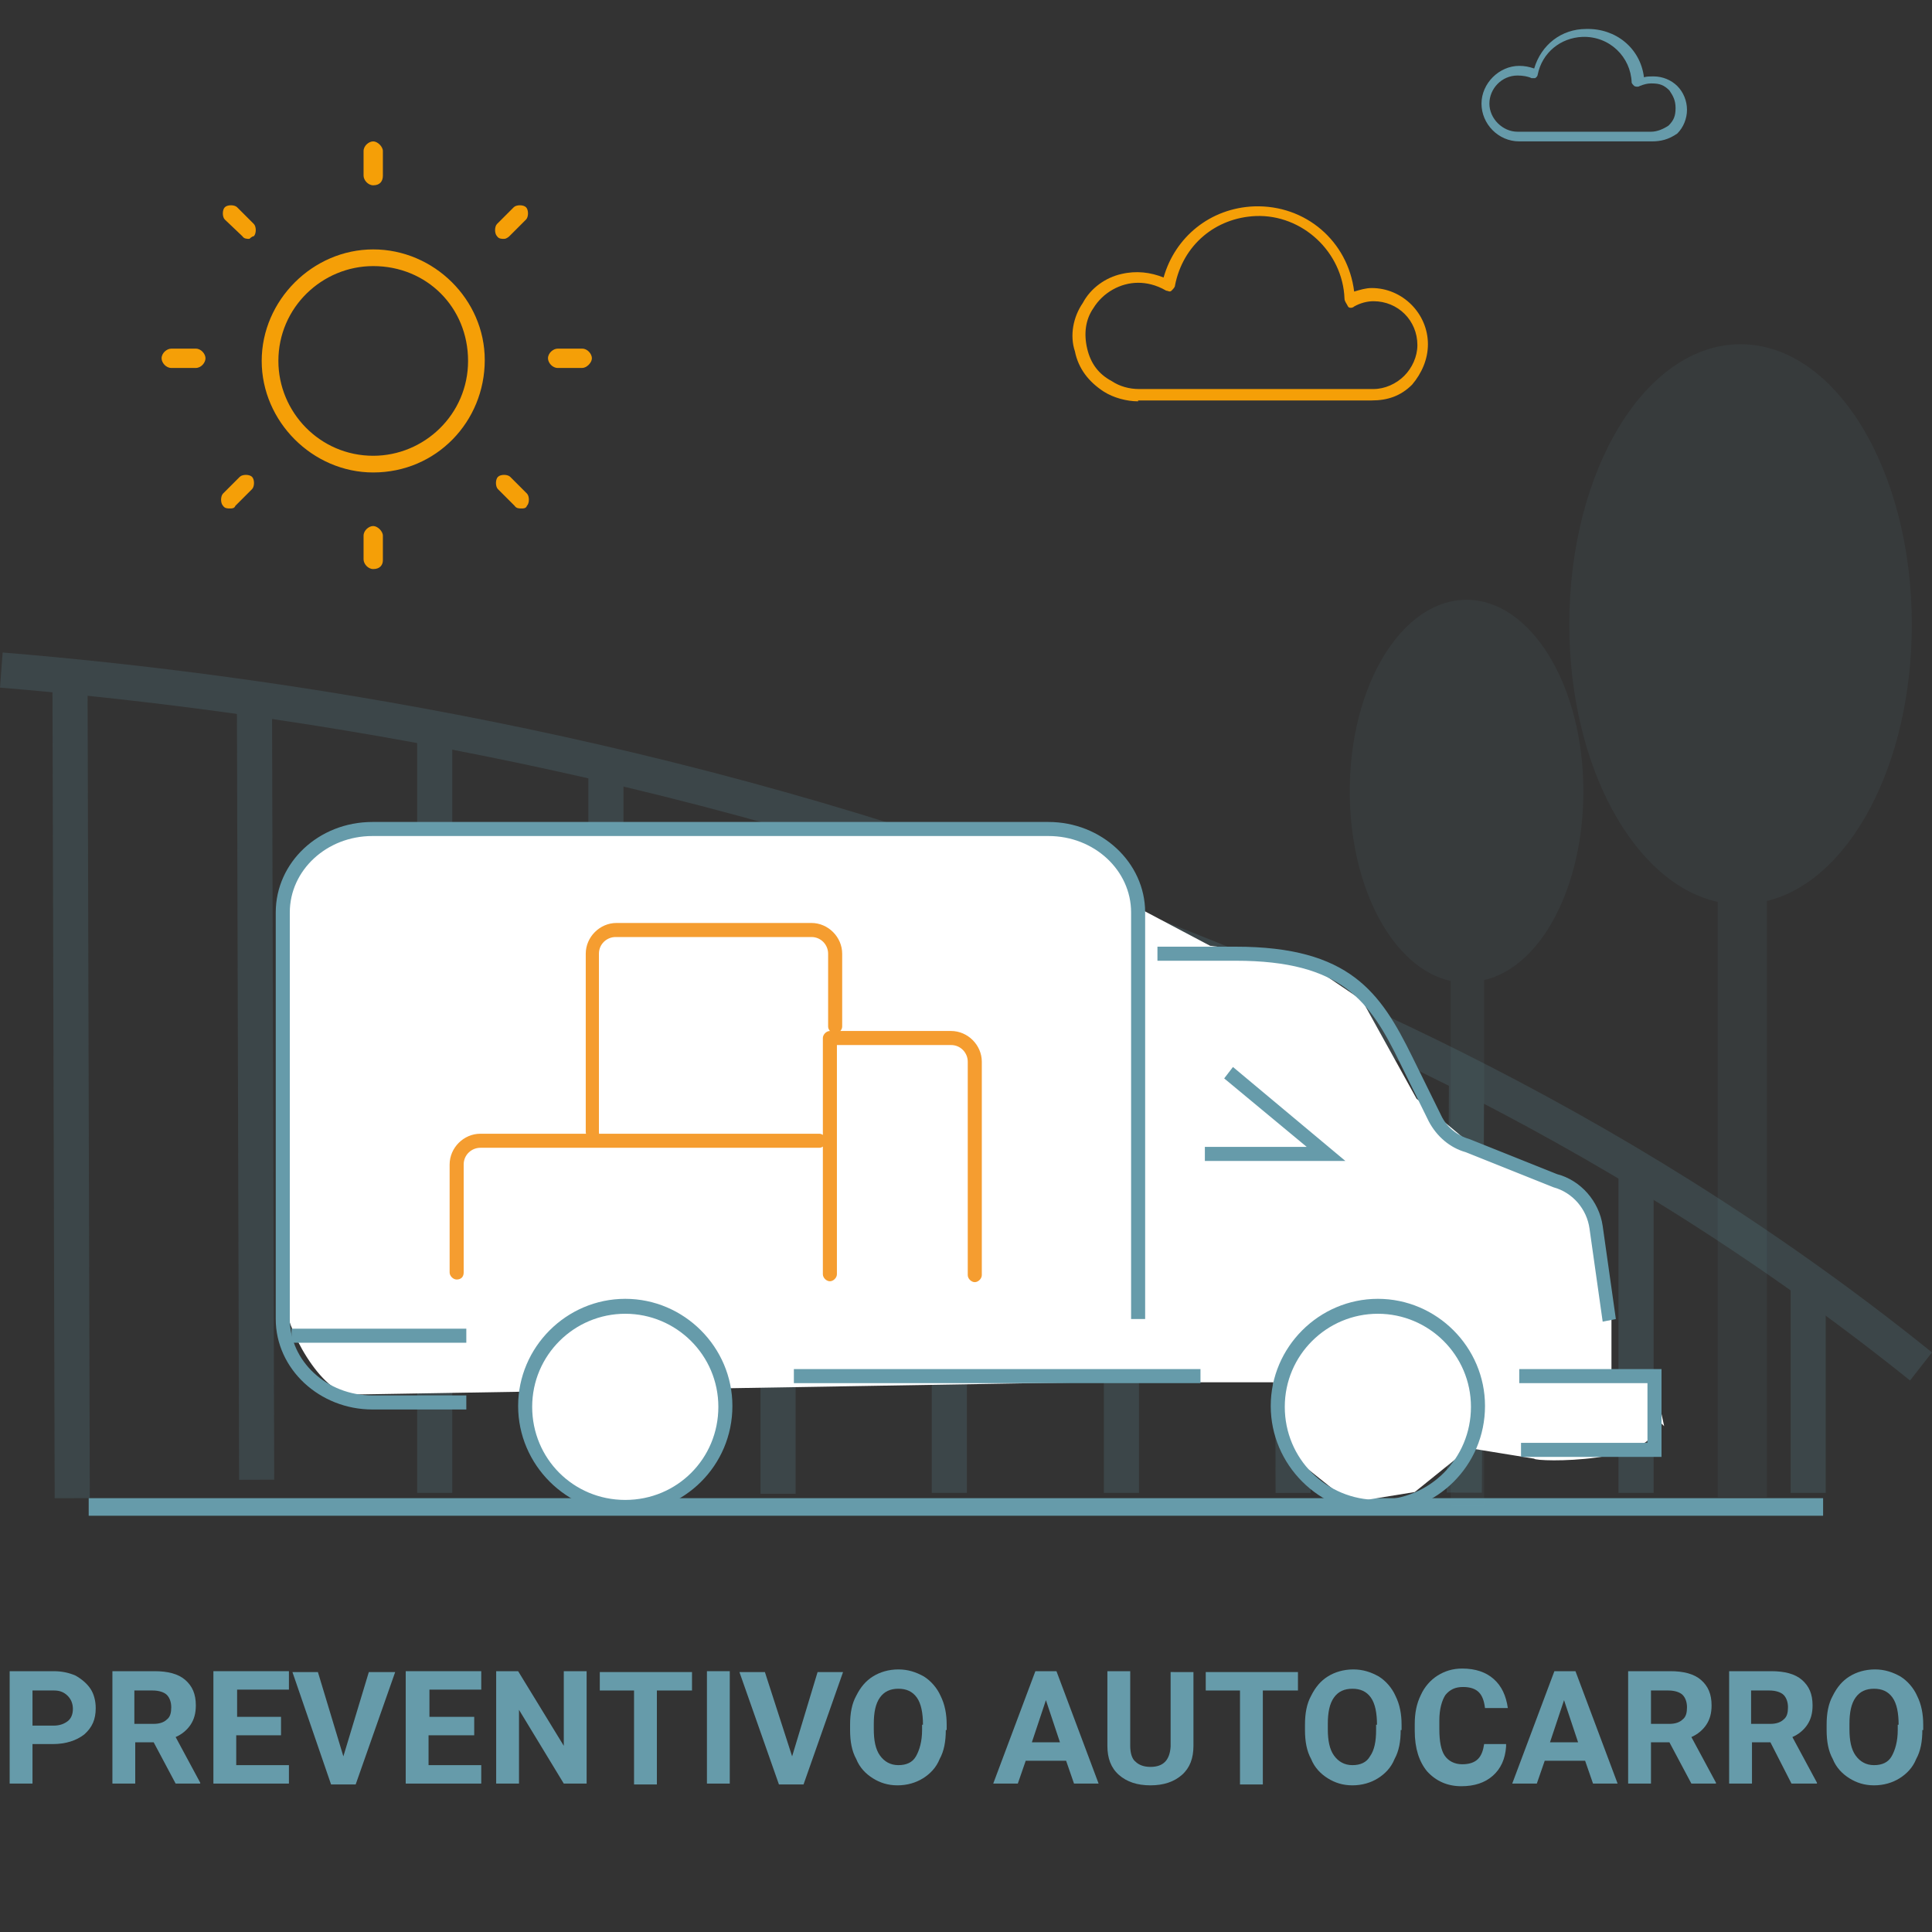 <?xml version="1.0" encoding="utf-8"?>
<!-- Generator: Adobe Illustrator 25.1.0, SVG Export Plug-In . SVG Version: 6.00 Build 0)  -->
<svg version="1.1" id="Livello_1" xmlns="http://www.w3.org/2000/svg" xmlns:xlink="http://www.w3.org/1999/xlink" x="0px" y="0px"
	 viewBox="0 0 220 220" style="enable-background:new 0 0 220 220;" xml:space="preserve">
<rect x="0" y="0" width="220" height="220" fill="#333333" stroke="none"/>
<style type="text/css">
	.st0{fill:#669BAA;}
	.st1{fill:#F59F07;}
	.st2{opacity:0.18;}
	.st3{opacity:8.000000e-02;}
	.st4{fill-rule:evenodd;clip-rule:evenodd;fill:#669BAA;}
	.st5{fill:#FFFFFF;}
	.st6{fill:#F59D30;}
</style>
<g>
	<path class="st0" d="M3.7,198.6v4.5H1.1v-12.8h5c1,0,1.8,0.2,2.5,0.5c0.7,0.4,1.3,0.9,1.7,1.5c0.4,0.6,0.6,1.4,0.6,2.2
		c0,1.3-0.4,2.2-1.3,3c-0.9,0.7-2.1,1.1-3.6,1.1H3.7z M3.7,196.5h2.4c0.7,0,1.2-0.2,1.6-0.5c0.4-0.3,0.6-0.8,0.6-1.4
		c0-0.6-0.2-1.1-0.6-1.5s-0.9-0.6-1.5-0.6H3.7V196.5z"/>
	<path class="st0" d="M17.5,198.4h-2.1v4.7h-2.6v-12.8h4.8c1.5,0,2.7,0.3,3.5,1c0.8,0.7,1.2,1.6,1.2,2.9c0,0.9-0.2,1.6-0.6,2.2
		c-0.4,0.6-1,1.1-1.7,1.4l2.8,5.2v0.1h-2.8L17.5,198.4z M15.4,196.3h2.1c0.7,0,1.2-0.2,1.5-0.5c0.4-0.3,0.5-0.8,0.5-1.4
		c0-0.6-0.2-1.1-0.5-1.4c-0.3-0.3-0.9-0.5-1.6-0.5h-2.1V196.3z"/>
	<path class="st0" d="M32,197.6h-5.1v3.4h6v2.1h-8.6v-12.8h8.6v2.1h-5.9v3.1H32V197.6z"/>
	<path class="st0" d="M39.1,200l2.9-9.6H45l-4.5,12.8h-2.8l-4.4-12.8h2.9L39.1,200z"/>
	<path class="st0" d="M53.9,197.6h-5.1v3.4h6v2.1h-8.6v-12.8h8.6v2.1h-5.9v3.1h5.1V197.6z"/>
	<path class="st0" d="M66.8,203.1h-2.6l-5.1-8.4v8.4h-2.6v-12.8H59l5.2,8.5v-8.5h2.6V203.1z"/>
	<path class="st0" d="M78.7,192.5h-3.9v10.7h-2.6v-10.7h-3.9v-2.1h10.5V192.5z"/>
	<path class="st0" d="M83.1,203.1h-2.6v-12.8h2.6V203.1z"/>
	<path class="st0" d="M90.2,200l2.9-9.6h2.9l-4.5,12.8h-2.8l-4.5-12.8h2.9L90.2,200z"/>
	<path class="st0" d="M107.7,197c0,1.3-0.2,2.4-0.7,3.3c-0.4,1-1.1,1.7-1.9,2.2c-0.8,0.5-1.8,0.8-2.9,0.8c-1.1,0-2-0.3-2.8-0.8
		c-0.8-0.5-1.5-1.2-1.9-2.2c-0.5-0.9-0.7-2-0.7-3.3v-0.6c0-1.3,0.2-2.4,0.7-3.3c0.5-1,1.1-1.7,1.9-2.2c0.8-0.5,1.8-0.8,2.9-0.8
		c1.1,0,2,0.3,2.9,0.8c0.8,0.5,1.5,1.3,1.9,2.2c0.5,1,0.7,2.1,0.7,3.3V197z M105.1,196.4c0-1.3-0.2-2.4-0.7-3.1s-1.2-1-2.1-1
		c-0.9,0-1.6,0.3-2.1,1c-0.5,0.7-0.7,1.7-0.7,3v0.6c0,1.3,0.2,2.3,0.7,3s1.2,1.1,2.1,1.1c0.9,0,1.6-0.3,2-1s0.7-1.7,0.7-3V196.4z"/>
	<path class="st0" d="M121.4,200.5h-4.6l-0.9,2.6h-2.8l4.8-12.8h2.4l4.8,12.8h-2.8L121.4,200.5z M117.5,198.4h3.2l-1.6-4.8
		L117.5,198.4z"/>
	<path class="st0" d="M135.9,190.3v8.5c0,1.4-0.4,2.5-1.3,3.3c-0.9,0.8-2.1,1.2-3.6,1.2c-1.5,0-2.7-0.4-3.6-1.2
		c-0.9-0.8-1.3-1.9-1.3-3.3v-8.5h2.6v8.5c0,0.8,0.2,1.5,0.6,1.8c0.4,0.4,1,0.6,1.7,0.6c1.5,0,2.2-0.8,2.3-2.3v-8.5H135.9z"/>
	<path class="st0" d="M147.7,192.5h-3.9v10.7h-2.6v-10.7h-3.9v-2.1h10.5V192.5z"/>
	<path class="st0" d="M159.5,197c0,1.3-0.2,2.4-0.7,3.3c-0.4,1-1.1,1.7-1.9,2.2c-0.8,0.5-1.8,0.8-2.9,0.8c-1.1,0-2-0.3-2.8-0.8
		c-0.8-0.5-1.5-1.2-1.9-2.2c-0.5-0.9-0.7-2-0.7-3.3v-0.6c0-1.3,0.2-2.4,0.7-3.3c0.5-1,1.1-1.7,1.9-2.2c0.8-0.5,1.8-0.8,2.9-0.8
		c1.1,0,2,0.3,2.9,0.8c0.8,0.5,1.5,1.3,1.9,2.2c0.5,1,0.7,2.1,0.7,3.3V197z M156.8,196.4c0-1.3-0.2-2.4-0.7-3.1
		c-0.5-0.7-1.2-1-2.1-1c-0.9,0-1.6,0.3-2.1,1c-0.5,0.7-0.7,1.7-0.7,3v0.6c0,1.3,0.2,2.3,0.7,3c0.5,0.7,1.2,1.1,2.1,1.1
		c0.9,0,1.6-0.3,2-1c0.5-0.7,0.7-1.7,0.7-3V196.4z"/>
	<path class="st0" d="M171.5,198.9c-0.1,1.4-0.6,2.5-1.5,3.3c-0.9,0.8-2.1,1.2-3.6,1.2c-1.6,0-2.9-0.6-3.9-1.7
		c-0.9-1.1-1.4-2.6-1.4-4.6v-0.8c0-1.2,0.2-2.3,0.7-3.3c0.4-0.9,1.1-1.7,1.9-2.2c0.8-0.5,1.7-0.8,2.8-0.8c1.5,0,2.7,0.4,3.6,1.2
		c0.9,0.8,1.4,1.9,1.6,3.3h-2.6c-0.1-0.8-0.3-1.4-0.7-1.8c-0.4-0.4-1-0.6-1.8-0.6c-0.9,0-1.5,0.3-2,0.9c-0.4,0.6-0.7,1.6-0.7,2.9v1
		c0,1.4,0.2,2.4,0.6,3c0.4,0.6,1.1,1,2,1c0.8,0,1.4-0.2,1.8-0.6c0.4-0.4,0.6-1,0.7-1.7H171.5z"/>
	<path class="st0" d="M180.5,200.5h-4.6l-0.9,2.6h-2.8l4.8-12.8h2.4l4.8,12.8h-2.8L180.5,200.5z M176.5,198.4h3.2l-1.6-4.8
		L176.5,198.4z"/>
	<path class="st0" d="M190.1,198.4H188v4.7h-2.6v-12.8h4.8c1.5,0,2.7,0.3,3.5,1c0.8,0.7,1.2,1.6,1.2,2.9c0,0.9-0.2,1.6-0.6,2.2
		c-0.4,0.6-1,1.1-1.7,1.4l2.8,5.2v0.1h-2.8L190.1,198.4z M188,196.3h2.1c0.7,0,1.2-0.2,1.5-0.5c0.4-0.3,0.5-0.8,0.5-1.4
		c0-0.6-0.2-1.1-0.5-1.4c-0.3-0.3-0.9-0.5-1.6-0.5H188V196.3z"/>
	<path class="st0" d="M201.6,198.4h-2.1v4.7h-2.6v-12.8h4.8c1.5,0,2.7,0.3,3.5,1c0.8,0.7,1.2,1.6,1.2,2.9c0,0.9-0.2,1.6-0.6,2.2
		c-0.4,0.6-1,1.1-1.7,1.4l2.8,5.2v0.1H204L201.6,198.4z M199.5,196.3h2.1c0.7,0,1.2-0.2,1.5-0.5c0.4-0.3,0.5-0.8,0.5-1.4
		c0-0.6-0.2-1.1-0.5-1.4c-0.3-0.3-0.9-0.5-1.6-0.5h-2.1V196.3z"/>
	<path class="st0" d="M218.9,197c0,1.3-0.2,2.4-0.7,3.3c-0.4,1-1.1,1.7-1.9,2.2c-0.8,0.5-1.8,0.8-2.9,0.8c-1.1,0-2-0.3-2.8-0.8
		c-0.8-0.5-1.5-1.2-1.9-2.2c-0.5-0.9-0.7-2-0.7-3.3v-0.6c0-1.3,0.2-2.4,0.7-3.3c0.5-1,1.1-1.7,1.9-2.2c0.8-0.5,1.8-0.8,2.9-0.8
		c1.1,0,2,0.3,2.9,0.8c0.8,0.5,1.5,1.3,1.9,2.2c0.5,1,0.7,2.1,0.7,3.3V197z M216.2,196.4c0-1.3-0.2-2.4-0.7-3.1s-1.2-1-2.1-1
		c-0.9,0-1.6,0.3-2.1,1c-0.5,0.7-0.7,1.7-0.7,3v0.6c0,1.3,0.2,2.3,0.7,3c0.5,0.7,1.2,1.1,2.1,1.1c0.9,0,1.6-0.3,2-1s0.7-1.7,0.7-3
		V196.4z"/>
</g>
<g>
	<g id="Ellipse_45_7_">
		<g>
			<path class="st1" d="M42.5,53.8c-6.9,0-12.7-5.8-12.7-12.7s5.8-12.7,12.7-12.7S55.2,34.1,55.2,41C55.2,48,49.7,53.8,42.5,53.8z
				 M42.5,30.3c-5.8,0-10.8,4.7-10.8,10.8c0,5.8,4.7,10.8,10.8,10.8c5.8,0,10.8-4.7,10.8-10.8C53.3,35,48.6,30.3,42.5,30.3z"/>
		</g>
	</g>
	<g id="Line_177_7_">
		<g>
			<path class="st1" d="M42.5,21.1c-0.6,0-1.1-0.6-1.1-1.1v-2.8c0-0.6,0.6-1.1,1.1-1.1s1.1,0.6,1.1,1.1V20
				C43.6,20.6,43.3,21.1,42.5,21.1z"/>
		</g>
	</g>
	<g id="Line_178_7_">
		<g>
			<path class="st1" d="M42.5,64.8c-0.6,0-1.1-0.6-1.1-1.1V61c0-0.6,0.6-1.1,1.1-1.1s1.1,0.6,1.1,1.1v2.8
				C43.6,64.3,43.3,64.8,42.5,64.8z"/>
		</g>
	</g>
	<g id="Line_179_7_">
		<g>
			<path class="st1" d="M22.3,41.9h-2.8c-0.6,0-1.1-0.6-1.1-1.1c0-0.6,0.6-1.1,1.1-1.1h2.8c0.6,0,1.1,0.6,1.1,1.1
				C23.4,41.3,22.9,41.9,22.3,41.9z"/>
		</g>
	</g>
	<g id="Line_180_7_">
		<g>
			<path class="st1" d="M66.3,41.9h-2.8c-0.6,0-1.1-0.6-1.1-1.1c0-0.6,0.6-1.1,1.1-1.1h2.8c0.6,0,1.1,0.6,1.1,1.1
				C67.4,41.3,66.8,41.9,66.3,41.9z"/>
		</g>
	</g>
	<g id="Line_181_7_">
		<g>
			<path class="st1" d="M28.4,27.2c-0.3,0-0.6,0-0.8-0.3L25.6,25c-0.3-0.3-0.3-1.1,0-1.4c0.3-0.3,1.1-0.3,1.4,0l1.9,1.9
				c0.3,0.3,0.3,1.1,0,1.4C28.7,26.9,28.4,27.2,28.4,27.2z"/>
		</g>
	</g>
	<g id="Line_182_6_">
		<g>
			<path class="st1" d="M59.4,57.9c-0.3,0-0.6,0-0.8-0.3l-1.9-1.9c-0.3-0.3-0.3-1.1,0-1.4c0.3-0.3,1.1-0.3,1.4,0l1.9,1.9
				c0.3,0.3,0.3,1.1,0,1.4C59.9,57.9,59.6,57.9,59.4,57.9z"/>
		</g>
	</g>
	<g id="Line_183_7_">
		<g>
			<path class="st1" d="M26.2,57.9c-0.3,0-0.6,0-0.8-0.3c-0.3-0.3-0.3-1.1,0-1.4l1.9-1.9c0.3-0.3,1.1-0.3,1.4,0
				c0.3,0.3,0.3,1.1,0,1.4l-1.9,1.9C26.7,57.9,26.4,57.9,26.2,57.9z"/>
		</g>
	</g>
	<g id="Line_184_7_">
		<g>
			<path class="st1" d="M57.4,27.2c-0.3,0-0.6,0-0.8-0.3c-0.3-0.3-0.3-1.1,0-1.4l1.9-1.9c0.3-0.3,1.1-0.3,1.4,0
				c0.3,0.3,0.3,1.1,0,1.4L58,26.9C58,26.9,57.7,27.2,57.4,27.2z"/>
		</g>
	</g>
</g>
<g id="Path_991_14_">
	<g>
		<path class="st0" d="M188.1,16.1C188,16.1,188,16.1,188.1,16.1H173c-2.4,0-4.3-2-4.3-4.3s2-4.3,4.3-4.3c0.6,0,1.1,0.1,1.7,0.3
			c0.8-2.7,3.1-4.5,5.9-4.5c3.4-0.1,6.2,2.2,6.6,5.5c0.3-0.1,0.7-0.1,1-0.1c0,0,0,0,0.1,0l0,0l0,0c1,0,2,0.4,2.7,1.1
			c0.7,0.7,1.1,1.7,1.1,2.7s-0.4,2-1.1,2.7C190,15.9,189.1,16.1,188.1,16.1z M172.8,8.6c-1.8,0-3.2,1.5-3.2,3.2s1.5,3.2,3.2,3.2H188
			c0.7,0,1.4-0.3,2-0.7c0.6-0.6,0.8-1.1,0.8-2s-0.3-1.4-0.7-2c-0.6-0.6-1.1-0.8-2-0.8H188l0,0c-0.4,0-0.8,0.1-1.3,0.3
			c-0.1,0.1-0.4,0.1-0.6,0c-0.1-0.1-0.3-0.3-0.3-0.4c-0.1-2.9-2.5-5.3-5.6-5.2c-2.5,0.1-4.6,1.8-5.1,4.3c0,0.1-0.1,0.3-0.3,0.4
			c-0.1,0-0.3,0-0.4,0C174,8.7,173.4,8.6,172.8,8.6z"/>
	</g>
</g>
<g id="Path_992_26_">
	<g>
		<path class="st1" d="M129.6,45.7c-1.3,0-2.8-0.4-3.9-1.1c-1.7-1.1-2.9-2.6-3.3-4.6c-0.6-1.8-0.2-3.9,0.9-5.5
			c0.9-1.7,2.6-2.9,4.4-3.3c1.7-0.4,3.3-0.2,4.8,0.4c1.3-4.6,5.3-7.9,10.3-8.1c5.9-0.2,10.7,4,11.4,9.7c0.7-0.2,1.3-0.4,2-0.4l0,0
			l0,0c3.5,0,6.4,2.9,6.4,6.4c0,1.7-0.7,3.3-1.8,4.6c-1.3,1.3-2.8,1.8-4.6,1.8H129.6L129.6,45.7z M129.6,32.2c-2,0-4,1.1-5.1,2.9
			c-0.9,1.3-1.1,2.9-0.7,4.6c0.4,1.7,1.3,2.9,2.8,3.7c0.9,0.6,2,0.9,3.1,0.9l0,0h26.7c1.3,0,2.6-0.6,3.5-1.5s1.5-2.2,1.5-3.5
			c0-2.8-2.2-5-5-5l0,0c-0.7,0-1.5,0.2-2.2,0.6c-0.2,0.2-0.6,0.2-0.7,0c-0.2-0.4-0.4-0.6-0.4-0.9c-0.2-5.3-4.8-9.6-10.1-9.4
			c-4.6,0.2-8.3,3.3-9.2,7.9c0,0.2-0.2,0.4-0.4,0.6c-0.2,0.2-0.4,0-0.6,0C131.6,32.4,130.5,32.2,129.6,32.2z"/>
	</g>
</g>
<g>
	<rect x="10.1" y="170.6" class="st0" width="197.5" height="2"/>
</g>
<g class="st2">
	<g>
		<path class="st0" d="M217.5,157.2c-36.6-29.4-72.8-43.3-94.4-51.6C76,87.5,30.2,80.8,0,78.3l0.3-4c30.5,2.5,76.7,9.3,124.2,27.5
			c21.9,8.4,58.5,22.4,95.5,52.2L217.5,157.2z"/>
	</g>
	<g>
		<rect x="47.5" y="82.1" class="st0" width="4" height="87.9"/>
	</g>
	<g>
		
			<rect x="27.1" y="79.4" transform="matrix(1 -2.823389e-03 2.823389e-03 1 -0.35 8.269884e-02)" class="st0" width="4" height="89.1"/>
	</g>
	<g>
		
			<rect x="6.1" y="78.5" transform="matrix(1 -2.732405e-03 2.732405e-03 1 -0.34 2.248768e-02)" class="st0" width="4" height="92.1"/>
	</g>
	<g>
		<rect x="67" y="86.2" class="st0" width="4" height="83.8"/>
	</g>
	<g>
		<rect x="86.6" y="90.9" class="st0" width="4" height="79.2"/>
	</g>
	<g>
		<rect x="106.1" y="98" class="st0" width="4" height="72"/>
	</g>
	<g>
		<rect x="125.7" y="105.8" class="st0" width="4" height="64.2"/>
	</g>
	<g>
		
			<rect x="145.2" y="112.9" transform="matrix(1 -1.767312e-03 1.767312e-03 1 -0.25 0.26)" class="st0" width="4" height="57.1"/>
	</g>
	<g>
		
			<rect x="143" y="144" transform="matrix(5.371016e-03 -1 1 5.371016e-03 19.973 312.188)" class="st0" width="47.9" height="4"/>
	</g>
	<g>
		<rect x="184.3" y="132.5" class="st0" width="4" height="37.5"/>
	</g>
	<g>
		<rect x="203.9" y="146.4" class="st0" width="4" height="23.6"/>
	</g>
</g>
<g class="st3">
	<path class="st4" d="M217.7,71.1c0-17.6-8.7-31.9-19.5-31.9c-10.8,0-19.5,14.3-19.5,31.9c0,16.2,7.4,29.5,16.9,31.6v67.8h5.6v-67.9
		C210.6,100.3,217.7,87.1,217.7,71.1z"/>
</g>
<g class="st3">
	<path class="st4" d="M180.3,90.1c0-12.1-6-21.8-13.3-21.8c-7.4,0-13.3,9.8-13.3,21.8c0,11.1,5,20.2,11.5,21.6v59.8h3.8v-59.9
		C175.5,110.1,180.3,101,180.3,90.1z"/>
</g>
<g>
	<g>
		<ellipse class="st5" cx="71.1" cy="160.5" rx="10.8" ry="11.5"/>
	</g>
	<g>
		<path class="st5" d="M188.4,157.3l-1.2-1.2h-3.7v-5v-2.5l-1.2-5V140l-1.2-2.5l-3.7-2.5l-8.7-3.7l-7.4-6.2l-6.2-11.2l-7.4-5
			l-9.9-1.2l-8.7-4.6V103c0-4.9-4.2-8.9-9.5-8.9l-79.2,0.2c-3.5,0-8.6,5.3-8.6,8.6l0.6,44.9c0,3.3,4.2,11,7.7,11l83.6-1.4
			c0.9,0,1.7-0.4,2.4-1.1l6.8,1.1H145v3.7l2.2,4.8l6.5,5.2l7.4-1.2l6.2-5l7.4,1.2c0.1,0.4,14.1,0.6,13.9-4c0-0.7,0.9,0.3,0.9,0.3
			L188.4,157.3z"/>
	</g>
	<g>
		<g>
			<path class="st0" d="M53.1,160.5H42.4c-6,0-11-4.6-11-10.3v-46.3c0-5.7,4.9-10.3,11-10.3h77c6,0,11,4.6,11,10.3v46.3h-1.6v-46.3
				c0-4.8-4.2-8.7-9.4-8.7h-77c-5.2,0-9.4,3.9-9.4,8.7v46.3c0,4.8,4.2,8.7,9.4,8.7h10.7V160.5z"/>
		</g>
		<g>
			<path class="st0" d="M71.2,172.3c-6.7,0-12.2-5.5-12.2-12.2c0-6.7,5.5-12.2,12.2-12.2s12.2,5.5,12.2,12.2
				C83.4,166.9,77.9,172.3,71.2,172.3z M71.2,149.6c-5.8,0-10.6,4.7-10.6,10.6s4.7,10.6,10.6,10.6s10.6-4.7,10.6-10.6
				S77,149.6,71.2,149.6z"/>
		</g>
		<g>
			<path class="st0" d="M156.9,172.3c-6.7,0-12.2-5.5-12.2-12.2c0-6.7,5.5-12.2,12.2-12.2c6.7,0,12.2,5.5,12.2,12.2
				C169.1,166.9,163.6,172.3,156.9,172.3z M156.9,149.6c-5.8,0-10.6,4.7-10.6,10.6s4.7,10.6,10.6,10.6s10.6-4.7,10.6-10.6
				S162.7,149.6,156.9,149.6z"/>
		</g>
		<g>
			<rect x="33.2" y="151.3" class="st0" width="19.9" height="1.6"/>
		</g>
		<g>
			<rect x="90.4" y="155.9" class="st0" width="46.3" height="1.6"/>
		</g>
		<g>
			<polygon class="st0" points="153.2,132.2 137.2,132.2 137.2,130.6 148.8,130.6 139.4,122.8 140.4,121.5 			"/>
		</g>
		<g>
			<polygon class="st0" points="189.2,165.9 173.2,165.9 173.2,164.3 187.6,164.3 187.6,157.5 173,157.5 173,155.9 189.2,155.9 			
				"/>
		</g>
		<g>
			<path class="st0" d="M182.5,150.5l-1.5-10.6c-0.3-2.2-1.9-4.1-4.1-4.7l-10-4c-1.8-0.5-3.3-1.8-4.2-3.5l-3.3-6.7
				c-3.4-7-6.6-11.6-18.7-11.6h-8.9v-1.6h8.9c13,0,16.5,5.2,20.1,12.5l3.3,6.7c0.6,1.3,1.8,2.3,3.2,2.7l10,4
				c2.7,0.7,4.8,3.1,5.2,5.9l1.5,10.6L182.5,150.5z"/>
		</g>
		<g>
			<g>
				<path class="st6" d="M111,146c-0.4,0-0.8-0.4-0.8-0.8v-24.3c0-1-0.8-1.9-1.9-1.9h-13v26.1c0,0.4-0.4,0.8-0.8,0.8
					c-0.4,0-0.8-0.4-0.8-0.8v-26.9c0-0.4,0.4-0.8,0.8-0.8h13.8c1.9,0,3.5,1.6,3.5,3.5v24.3C111.8,145.6,111.4,146,111,146z"/>
			</g>
			<g>
				<path class="st6" d="M52,145.7c-0.4,0-0.8-0.4-0.8-0.8v-12.3c0-1.9,1.6-3.5,3.5-3.5h38.6c0.4,0,0.8,0.4,0.8,0.8
					s-0.4,0.8-0.8,0.8H54.7c-1,0-1.9,0.8-1.9,1.9v12.3C52.8,145.4,52.5,145.7,52,145.7z"/>
			</g>
			<g>
				<path class="st6" d="M67.5,129.7c-0.4,0-0.8-0.4-0.8-0.8v-20.3c0-1.9,1.6-3.5,3.5-3.5h22.2c1.9,0,3.5,1.6,3.5,3.5v8.3
					c0,0.4-0.4,0.8-0.8,0.8c-0.4,0-0.8-0.4-0.8-0.8v-8.3c0-1-0.8-1.9-1.9-1.9H70.1c-1,0-1.9,0.8-1.9,1.9v20.3
					C68.3,129.3,67.9,129.7,67.5,129.7z"/>
			</g>
		</g>
	</g>
</g>
</svg>
